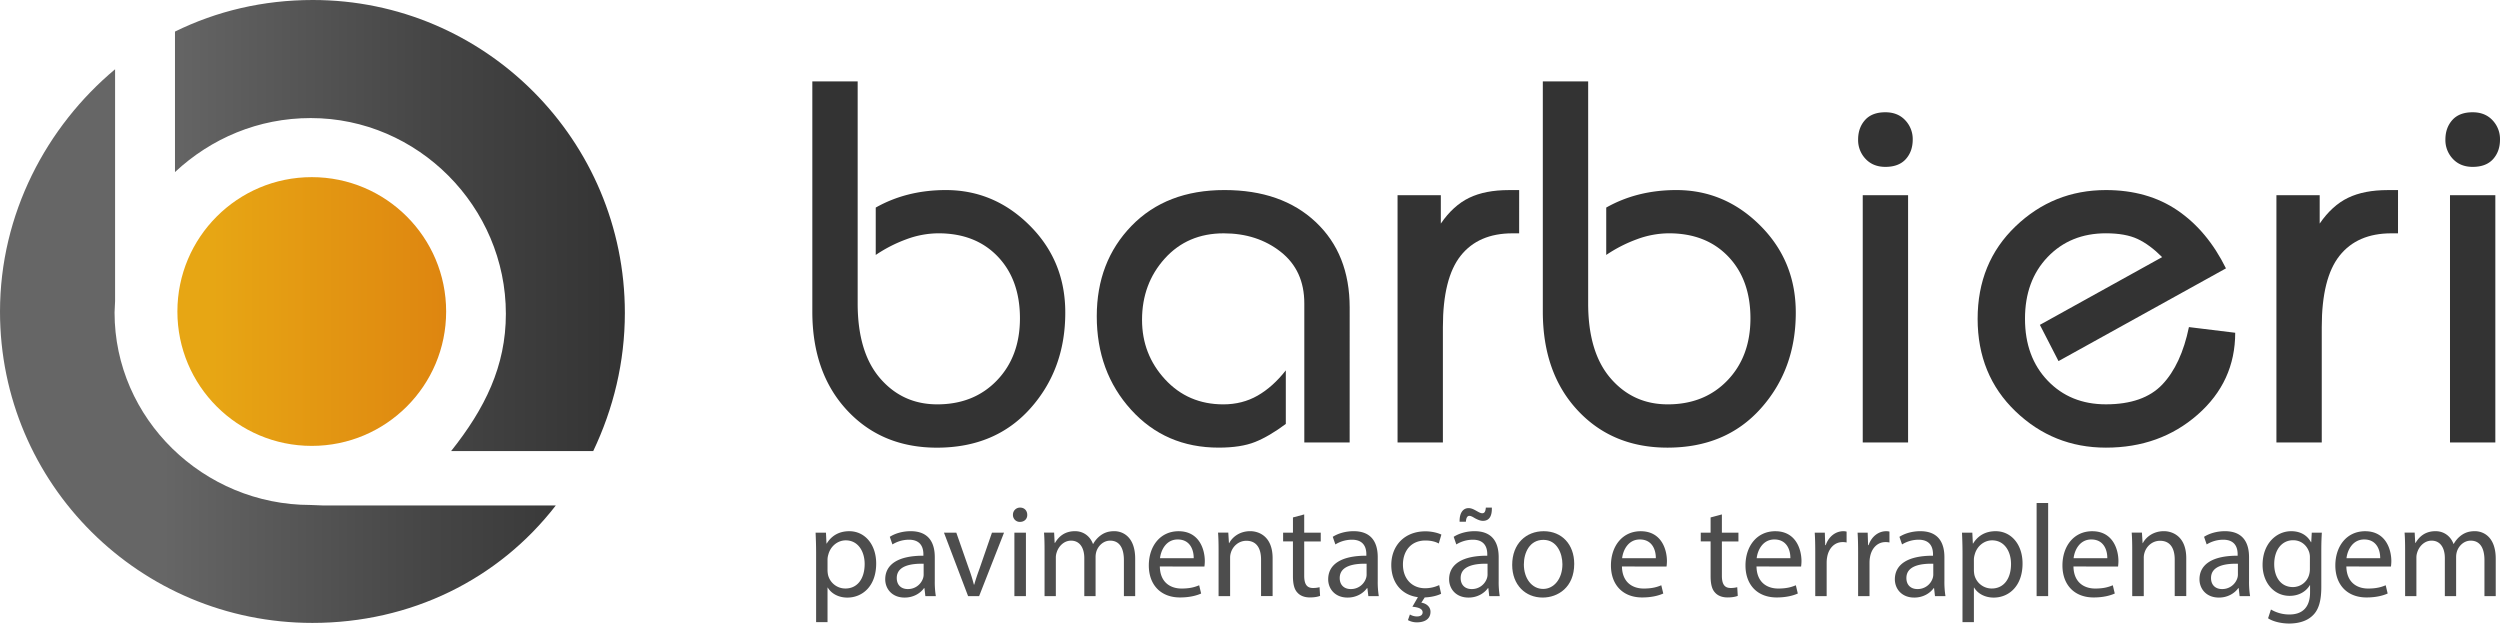 <svg xmlns="http://www.w3.org/2000/svg" xmlns:xlink="http://www.w3.org/1999/xlink" viewBox="0 0 3173.92 791.61"><defs><style>.cls-1{fill:url(#linear-gradient);}.cls-2{fill:url(#linear-gradient-2);}.cls-3{fill:url(#linear-gradient-3);}.cls-4{fill:#333;}.cls-5{fill:#4d4d4d;}</style><linearGradient id="linear-gradient" x1="0.47" y1="395.49" x2="793.3" y2="395.49" gradientUnits="userSpaceOnUse"><stop offset="0.34" stop-color="#e7a614"></stop><stop offset="0.72" stop-color="#de8510"></stop><stop offset="1" stop-color="#d8720e"></stop></linearGradient><linearGradient id="linear-gradient-2" x1="1.21" y1="286.34" x2="793.3" y2="286.34" gradientUnits="userSpaceOnUse"><stop offset="0.26" stop-color="#666"></stop><stop offset="0.68" stop-color="#464646"></stop><stop offset="1" stop-color="#333"></stop></linearGradient><linearGradient id="linear-gradient-3" x1="0" y1="439.38" x2="793.36" y2="439.38" xlink:href="#linear-gradient-2"></linearGradient></defs><g id="Layer_2" data-name="Layer 2"><g id="Layer_1-2" data-name="Layer 1"><circle class="cls-1" cx="395.81" cy="395.49" r="170.6"></circle><path class="cls-2" d="M394.53,149.9c136,0,247.71,112.51,247.71,248.54,0,66.59-26.6,120.24-69.53,174.24H753.13c25.7-54,40.17-113.08,40.17-175.5C793.3,178.25,616.08,0,397.15,0c-62.95,0-122,14-175,40.09V218.44C268.11,175.6,328,149.9,394.53,149.9Z"></path><path class="cls-3" d="M394.25,641.1c-135.95,0-248.81-109.37-248.81-244.36l.67-14.54V87.93C59.11,160.62,0,271.44,0,395.65,0,614.58,177.72,790.83,396.65,790.83c124.82,0,236.34-55.15,309-149.15H409.11"></path><path class="cls-4" d="M1352.44,397q0,72-44.47,121.65t-118.38,49.7q-70,0-114.13-47.41t-44.15-125.25V103.3h57.56V385.18q0,62.15,28.54,95.17t72.5,33q46.58,0,75.78-30.41t29.2-78.81q0-49-28.23-78.48t-75.48-29.44a117.78,117.78,0,0,0-40.37,7.53,178.28,178.28,0,0,0-39,19.94V263.53q39.24-22.21,89-22.23,61.47,0,106.61,45.12T1352.44,397Z"></path><path class="cls-4" d="M1713.47,561.77h-57.56V385.18q0-41.85-29.86-65.4t-72.49-23.55q-45.93,0-74.8,32t-28.87,77.83q0,43.83,29.21,75.54T1553,513.37q24.27,0,43.64-11.11t35.78-32.05v68q-21,15.69-39,22.89t-46.23,7.19q-67.56,0-111.17-48.07t-43.6-118.71q0-69.31,44.15-114.78t118-45.45q72.6,0,115.76,40.55t43.17,108.57Z"></path><path class="cls-4" d="M1928.65,296.23h-8.51q-43.16,0-65.73,28.46t-22.56,90.58v146.5h-57.56V247.84h54.94v36q15.7-22.89,36-32.7t50.37-9.81h13.08Z"></path><path class="cls-4" d="M2279.86,397q0,72-44.47,121.65T2117,568.31q-70,0-114.13-47.41t-44.15-125.25V103.3h57.56V385.18q0,62.15,28.54,95.17t72.49,33q46.59,0,75.79-30.41t29.2-78.81q0-49-28.23-78.48t-75.48-29.44a117.78,117.78,0,0,0-40.37,7.53,178.28,178.28,0,0,0-39,19.94V263.53q39.24-22.21,89-22.23,61.47,0,106.6,45.12T2279.86,397Z"></path><path class="cls-4" d="M2428.33,177.2q0,15.06-8.83,24.85t-25.84,9.81q-15.69,0-25.18-10.13A34.61,34.61,0,0,1,2359,177.2q0-15,8.83-24.85t25.83-9.81q15.71,0,25.18,10.13A34.67,34.67,0,0,1,2428.33,177.2Zm-5.89,384.57h-57.56V247.84h57.56Z"></path><path class="cls-4" d="M2837.75,422.46q0,62.15-47.74,104t-116.42,41.85q-66.72,0-114.78-46.11t-48.08-117.39q0-71.3,48.08-117.4t114.78-46.11q53,0,90.91,25.83T2826,340.71L2613.42,458.44l-23.65-46,155.21-86q-15.7-15.78-31.09-23t-40.24-7.25q-45.17,0-74,30.09t-28.78,78.49q0,48.4,28.78,78.48t73.93,30.08q47.74,0,71.64-25.18T2779,415.27Z"></path><path class="cls-4" d="M3044.43,296.23h-8.51q-43.15,0-65.73,28.46t-22.56,90.58v146.5h-57.56V247.84H2945v36q15.7-22.89,36-32.7t50.36-9.81h13.09Z"></path><path class="cls-4" d="M3173.92,177.2q0,15.06-8.83,24.85t-25.83,9.81q-15.69,0-25.18-10.13a34.57,34.57,0,0,1-9.48-24.53q0-15,8.83-24.85t25.83-9.81q15.69,0,25.18,10.13A34.66,34.66,0,0,1,3173.92,177.2ZM3168,561.77h-57.56V247.84H3168Z"></path><path class="cls-5" d="M1036.11,702.54c0-10.32-.33-18.65-.66-26.31h13.15l.67,13.82h.33c6-9.82,15.48-15.65,28.64-15.65,19.48,0,34.13,16.48,34.13,41,0,29-17.65,43.28-36.63,43.28-10.66,0-20-4.66-24.81-12.65h-.33v43.79h-14.49ZM1050.6,724a33.27,33.27,0,0,0,.66,6,22.61,22.61,0,0,0,22,17.15c15.48,0,24.48-12.66,24.48-31.14,0-16.15-8.5-30-24-30-10,0-19.31,7.16-22.14,18.14a23.76,23.76,0,0,0-1,6Z"></path><path class="cls-5" d="M1174.8,756.81l-1.17-10.15h-.5c-4.49,6.32-13.15,12-24.64,12-16.31,0-24.64-11.48-24.64-23.14,0-19.48,17.32-30.13,48.45-30v-1.67c0-6.66-1.83-18.65-18.31-18.65a40.19,40.19,0,0,0-21,6l-3.33-9.66c6.66-4.33,16.32-7.16,26.47-7.16,24.64,0,30.64,16.82,30.64,33V737.5a113.32,113.32,0,0,0,1.33,19.31Zm-2.17-41.12c-16-.33-34.13,2.5-34.13,18.15,0,9.49,6.33,14,13.82,14a20.05,20.05,0,0,0,19.48-13.48,15.31,15.31,0,0,0,.83-4.66Z"></path><path class="cls-5" d="M1214.09,676.23l15.82,45.29a209,209,0,0,1,6.49,20.64h.5c1.83-6.66,4.16-13.32,6.82-20.64l15.65-45.29h15.32l-31.63,80.58h-14l-30.63-80.58Z"></path><path class="cls-5" d="M1304.16,653.59c.17,5-3.5,9-9.32,9a8.71,8.71,0,0,1-8.83-9,8.93,8.93,0,0,1,9.16-9.16C1300.66,644.43,1304.16,648.43,1304.16,653.59Zm-16.32,103.22V676.23h14.65v80.58Z"></path><path class="cls-5" d="M1326.13,698c0-8.32-.16-15.15-.66-21.81h12.82l.66,13h.5c4.5-7.66,12-14.82,25.31-14.82,11,0,19.31,6.66,22.81,16.15h.33a33.32,33.32,0,0,1,9-10.49c4.83-3.66,10.16-5.66,17.82-5.66,10.65,0,26.47,7,26.47,35v47.45h-14.32V711.2c0-15.49-5.66-24.81-17.48-24.81-8.33,0-14.82,6.16-17.32,13.32a24.31,24.31,0,0,0-1.16,7.32v49.78h-14.32V708.53c0-12.82-5.66-22.14-16.81-22.14-9.16,0-15.82,7.32-18.15,14.65a20.23,20.23,0,0,0-1.17,7.16v48.61h-14.32Z"></path><path class="cls-5" d="M1472.48,719.19c.33,19.81,13,28,27.64,28,10.49,0,16.81-1.83,22.31-4.16l2.49,10.48c-5.16,2.33-14,5-26.8,5-24.81,0-39.62-16.32-39.62-40.62s14.31-43.46,37.79-43.46c26.3,0,33.3,23.14,33.3,38a56.61,56.61,0,0,1-.5,6.83Zm43-10.49c.17-9.32-3.82-23.81-20.31-23.81-14.81,0-21.31,13.65-22.47,23.81Z"></path><path class="cls-5" d="M1547.07,698c0-8.32-.17-15.15-.67-21.81h13l.83,13.32h.33c4-7.66,13.32-15.15,26.64-15.15,11.16,0,28.47,6.66,28.47,34.3v48.11H1601V710.36c0-13-4.83-23.8-18.65-23.8-9.65,0-17.15,6.82-19.64,15a21,21,0,0,0-1,6.83v48.44h-14.65Z"></path><path class="cls-5" d="M1655.78,653.09v23.14h21v11.16h-21v43.45c0,10,2.83,15.65,11,15.65a32.54,32.54,0,0,0,8.49-1l.67,11c-2.83,1.17-7.33,2-13,2-6.82,0-12.32-2.17-15.81-6.16-4.17-4.33-5.66-11.49-5.66-21v-44H1629V676.23h12.49V656.92Z"></path><path class="cls-5" d="M1737.2,756.81,1736,746.66h-.5c-4.49,6.32-13.15,12-24.64,12-16.31,0-24.64-11.48-24.64-23.14,0-19.48,17.32-30.13,48.45-30v-1.67c0-6.66-1.83-18.65-18.31-18.65a40.16,40.16,0,0,0-21,6l-3.33-9.66c6.66-4.33,16.31-7.16,26.47-7.16,24.64,0,30.63,16.82,30.63,33V737.5a113.25,113.25,0,0,0,1.34,19.31ZM1735,715.69c-16-.33-34.13,2.5-34.13,18.15,0,9.49,6.33,14,13.82,14a20.05,20.05,0,0,0,19.48-13.48,15.31,15.31,0,0,0,.83-4.66Z"></path><path class="cls-5" d="M1829.6,753.82c-3.5,1.83-11.16,4.33-20.81,4.66l-4.33,6.66c6.16.83,11.65,5.16,11.65,11.49,0,9.82-8.16,13.48-17.31,13.48a23.65,23.65,0,0,1-11.32-2.83l2.49-7.16a17.44,17.44,0,0,0,9,2.5c3.67,0,7.16-1.33,7.16-5.33-.16-4.33-5.16-6.32-13-7l7-12.15c-20.64-2.67-33.8-18.32-33.8-40.79,0-24.81,17-42.79,43.29-42.79,8.66,0,16.32,2.16,20.31,4.16l-3.33,11.32c-3.49-2-9-3.83-17-3.83-18.48,0-28.47,13.65-28.47,30.47,0,18.65,12,30.13,28,30.13a41.66,41.66,0,0,0,18-4Z"></path><path class="cls-5" d="M1890.7,756.81l-1.16-10.15h-.5c-4.5,6.32-13.16,12-24.64,12-16.32,0-24.65-11.48-24.65-23.14,0-19.48,17.32-30.13,48.45-30v-1.67c0-6.66-1.83-18.65-18.31-18.65a40.19,40.19,0,0,0-21,6l-3.33-9.66c6.66-4.33,16.32-7.16,26.47-7.16,24.64,0,30.64,16.82,30.64,33V737.5a113.32,113.32,0,0,0,1.33,19.31Zm-37.63-94.4c-.33-10.82,4.17-17.31,11.33-17.31,3.66,0,6.49,1.5,10.32,3.66,2.66,1.5,5,2.83,7,2.83,2.66,0,4.16-1.49,4.66-7.16H1894c.33,11.16-3.5,16.82-11.32,16.82-3.5,0-6.66-1.5-10.16-3.33-3.33-2-5.16-3-7.16-3-2.66,0-4,2.83-4.32,7.49Zm35.47,53.28c-16-.33-34.13,2.5-34.13,18.15,0,9.49,6.32,14,13.81,14a20.05,20.05,0,0,0,19.48-13.48,15.33,15.33,0,0,0,.84-4.66Z"></path><path class="cls-5" d="M1998.58,715.86c0,29.8-20.64,42.78-40.12,42.78-21.81,0-38.63-16-38.63-41.45,0-27,17.65-42.79,40-42.79C1982.93,674.4,1998.58,691.22,1998.58,715.86Zm-63.93.83c0,17.65,10.16,31,24.48,31,14,0,24.47-13.16,24.47-31.3,0-13.65-6.83-31-24.14-31S1934.65,701.37,1934.65,716.69Z"></path><path class="cls-5" d="M2059.18,719.19c.34,19.81,13,28,27.64,28,10.49,0,16.82-1.83,22.31-4.16l2.5,10.48c-5.16,2.33-14,5-26.81,5-24.8,0-39.62-16.32-39.62-40.62s14.32-43.46,37.79-43.46c26.31,0,33.3,23.14,33.3,38a54.6,54.6,0,0,1-.5,6.83Zm43-10.49c.17-9.32-3.83-23.81-20.31-23.81-14.82,0-21.31,13.65-22.48,23.81Z"></path><path class="cls-5" d="M2186.05,653.09v23.14h21v11.16h-21v43.45c0,10,2.83,15.65,11,15.65a32.66,32.66,0,0,0,8.49-1l.66,11c-2.83,1.17-7.32,2-13,2-6.83,0-12.32-2.17-15.82-6.16-4.16-4.33-5.66-11.49-5.66-21v-44h-12.49V676.23h12.49V656.92Z"></path><path class="cls-5" d="M2230,719.19c.33,19.81,13,28,27.64,28,10.49,0,16.81-1.83,22.31-4.16l2.49,10.48c-5.16,2.33-14,5-26.8,5-24.81,0-39.63-16.32-39.63-40.62s14.32-43.46,37.8-43.46c26.3,0,33.3,23.14,33.3,38a56.61,56.61,0,0,1-.5,6.83ZM2273,708.7c.17-9.32-3.83-23.81-20.31-23.81-14.81,0-21.31,13.65-22.47,23.81Z"></path><path class="cls-5" d="M2304.59,701.37c0-9.49-.17-17.65-.67-25.14h12.82l.5,15.82h.67c3.66-10.82,12.48-17.65,22.3-17.65a16.05,16.05,0,0,1,4.17.5v13.82a22.22,22.22,0,0,0-5-.5c-10.32,0-17.65,7.83-19.64,18.81a40.52,40.52,0,0,0-.67,6.83v42.95h-14.48Z"></path><path class="cls-5" d="M2359,701.37c0-9.49-.17-17.65-.67-25.14h12.82l.5,15.82h.67c3.66-10.82,12.48-17.65,22.31-17.65a16,16,0,0,1,4.16.5v13.82a22.22,22.22,0,0,0-5-.5c-10.32,0-17.64,7.83-19.64,18.81a40.52,40.52,0,0,0-.67,6.83v42.95H2359Z"></path><path class="cls-5" d="M2456.59,756.81l-1.16-10.15h-.5c-4.5,6.32-13.16,12-24.64,12-16.32,0-24.64-11.48-24.64-23.14,0-19.48,17.31-30.13,48.44-30v-1.67c0-6.66-1.83-18.65-18.31-18.65a40.19,40.19,0,0,0-21,6l-3.33-9.66c6.66-4.33,16.32-7.16,26.47-7.16,24.64,0,30.64,16.82,30.64,33V737.5a113.32,113.32,0,0,0,1.33,19.31Zm-2.16-41.12c-16-.33-34.13,2.5-34.13,18.15,0,9.49,6.32,14,13.82,14a20,20,0,0,0,19.47-13.48,15.33,15.33,0,0,0,.84-4.66Z"></path><path class="cls-5" d="M2491.55,702.54c0-10.32-.33-18.65-.66-26.31H2504l.67,13.82h.33c6-9.82,15.48-15.65,28.63-15.65,19.48,0,34.13,16.48,34.13,41,0,29-17.64,43.28-36.62,43.28-10.66,0-20-4.66-24.81-12.65H2506v43.79h-14.49ZM2506,724a33.27,33.27,0,0,0,.66,6,22.61,22.61,0,0,0,22,17.15c15.48,0,24.47-12.66,24.47-31.14,0-16.15-8.49-30-24-30-10,0-19.31,7.16-22.14,18.14a23.76,23.76,0,0,0-1,6Z"></path><path class="cls-5" d="M2585.62,638.61h14.65v118.2h-14.65Z"></path><path class="cls-5" d="M2632.4,719.19c.33,19.81,13,28,27.64,28,10.49,0,16.81-1.83,22.31-4.16l2.49,10.48c-5.16,2.33-14,5-26.8,5-24.81,0-39.63-16.32-39.63-40.62s14.32-43.46,37.8-43.46c26.3,0,33.29,23.14,33.29,38a57.06,57.06,0,0,1-.49,6.83Zm42.95-10.49c.17-9.32-3.83-23.81-20.31-23.81-14.82,0-21.31,13.65-22.47,23.81Z"></path><path class="cls-5" d="M2707,698c0-8.32-.17-15.15-.67-21.81h13l.83,13.32h.33c4-7.66,13.32-15.15,26.64-15.15,11.15,0,28.47,6.66,28.47,34.3v48.11h-14.65V710.36c0-13-4.83-23.8-18.65-23.8-9.66,0-17.15,6.82-19.64,15a21,21,0,0,0-1,6.83v48.44H2707Z"></path><path class="cls-5" d="M2843.34,756.81l-1.17-10.15h-.5c-4.49,6.32-13.15,12-24.63,12-16.32,0-24.65-11.48-24.65-23.14,0-19.48,17.32-30.13,48.45-30v-1.67c0-6.66-1.83-18.65-18.31-18.65a40.19,40.19,0,0,0-21,6l-3.33-9.66c6.66-4.33,16.32-7.16,26.47-7.16,24.64,0,30.64,16.82,30.64,33V737.5a113.32,113.32,0,0,0,1.33,19.31Zm-2.16-41.12c-16-.33-34.13,2.5-34.13,18.15,0,9.49,6.32,14,13.81,14a20.05,20.05,0,0,0,19.48-13.48,15.33,15.33,0,0,0,.84-4.66Z"></path><path class="cls-5" d="M2947.73,676.23c-.34,5.83-.67,12.32-.67,22.15v46.78c0,18.48-3.66,29.8-11.49,36.79-7.82,7.33-19.14,9.66-29.3,9.66-9.65,0-20.31-2.33-26.8-6.66l3.66-11.15a45.44,45.44,0,0,0,23.64,6.32c15,0,26-7.82,26-28.13v-9h-.33c-4.49,7.49-13.15,13.48-25.64,13.48-20,0-34.3-17-34.3-39.29,0-27.3,17.82-42.79,36.3-42.79,14,0,21.64,7.33,25.14,14h.33l.67-12.16ZM2932.58,708a21.08,21.08,0,0,0-.83-6.66c-2.67-8.49-9.83-15.48-20.48-15.48-14,0-24,11.82-24,30.47,0,15.81,8,29,23.81,29a21.41,21.41,0,0,0,20.31-15,25.54,25.54,0,0,0,1.17-7.82Z"></path><path class="cls-5" d="M2978.86,719.19c.33,19.81,13,28,27.64,28,10.49,0,16.81-1.83,22.31-4.16l2.49,10.48c-5.16,2.33-14,5-26.8,5-24.81,0-39.63-16.32-39.63-40.62s14.32-43.46,37.8-43.46c26.3,0,33.3,23.14,33.3,38a56.61,56.61,0,0,1-.5,6.83Zm42.95-10.49c.17-9.32-3.82-23.81-20.31-23.81-14.81,0-21.31,13.65-22.47,23.81Z"></path><path class="cls-5" d="M3053.45,698c0-8.32-.17-15.15-.67-21.81h12.82l.67,13h.5c4.49-7.66,12-14.82,25.3-14.82,11,0,19.32,6.66,22.81,16.15h.33a33.45,33.45,0,0,1,9-10.49c4.83-3.66,10.16-5.66,17.82-5.66,10.65,0,26.47,7,26.47,35v47.45h-14.32V711.2c0-15.49-5.66-24.81-17.48-24.81-8.32,0-14.82,6.16-17.31,13.32a24,24,0,0,0-1.17,7.32v49.78h-14.32V708.53c0-12.82-5.66-22.14-16.81-22.14-9.16,0-15.82,7.32-18.15,14.65a20.23,20.23,0,0,0-1.16,7.16v48.61h-14.32Z"></path></g></g></svg>